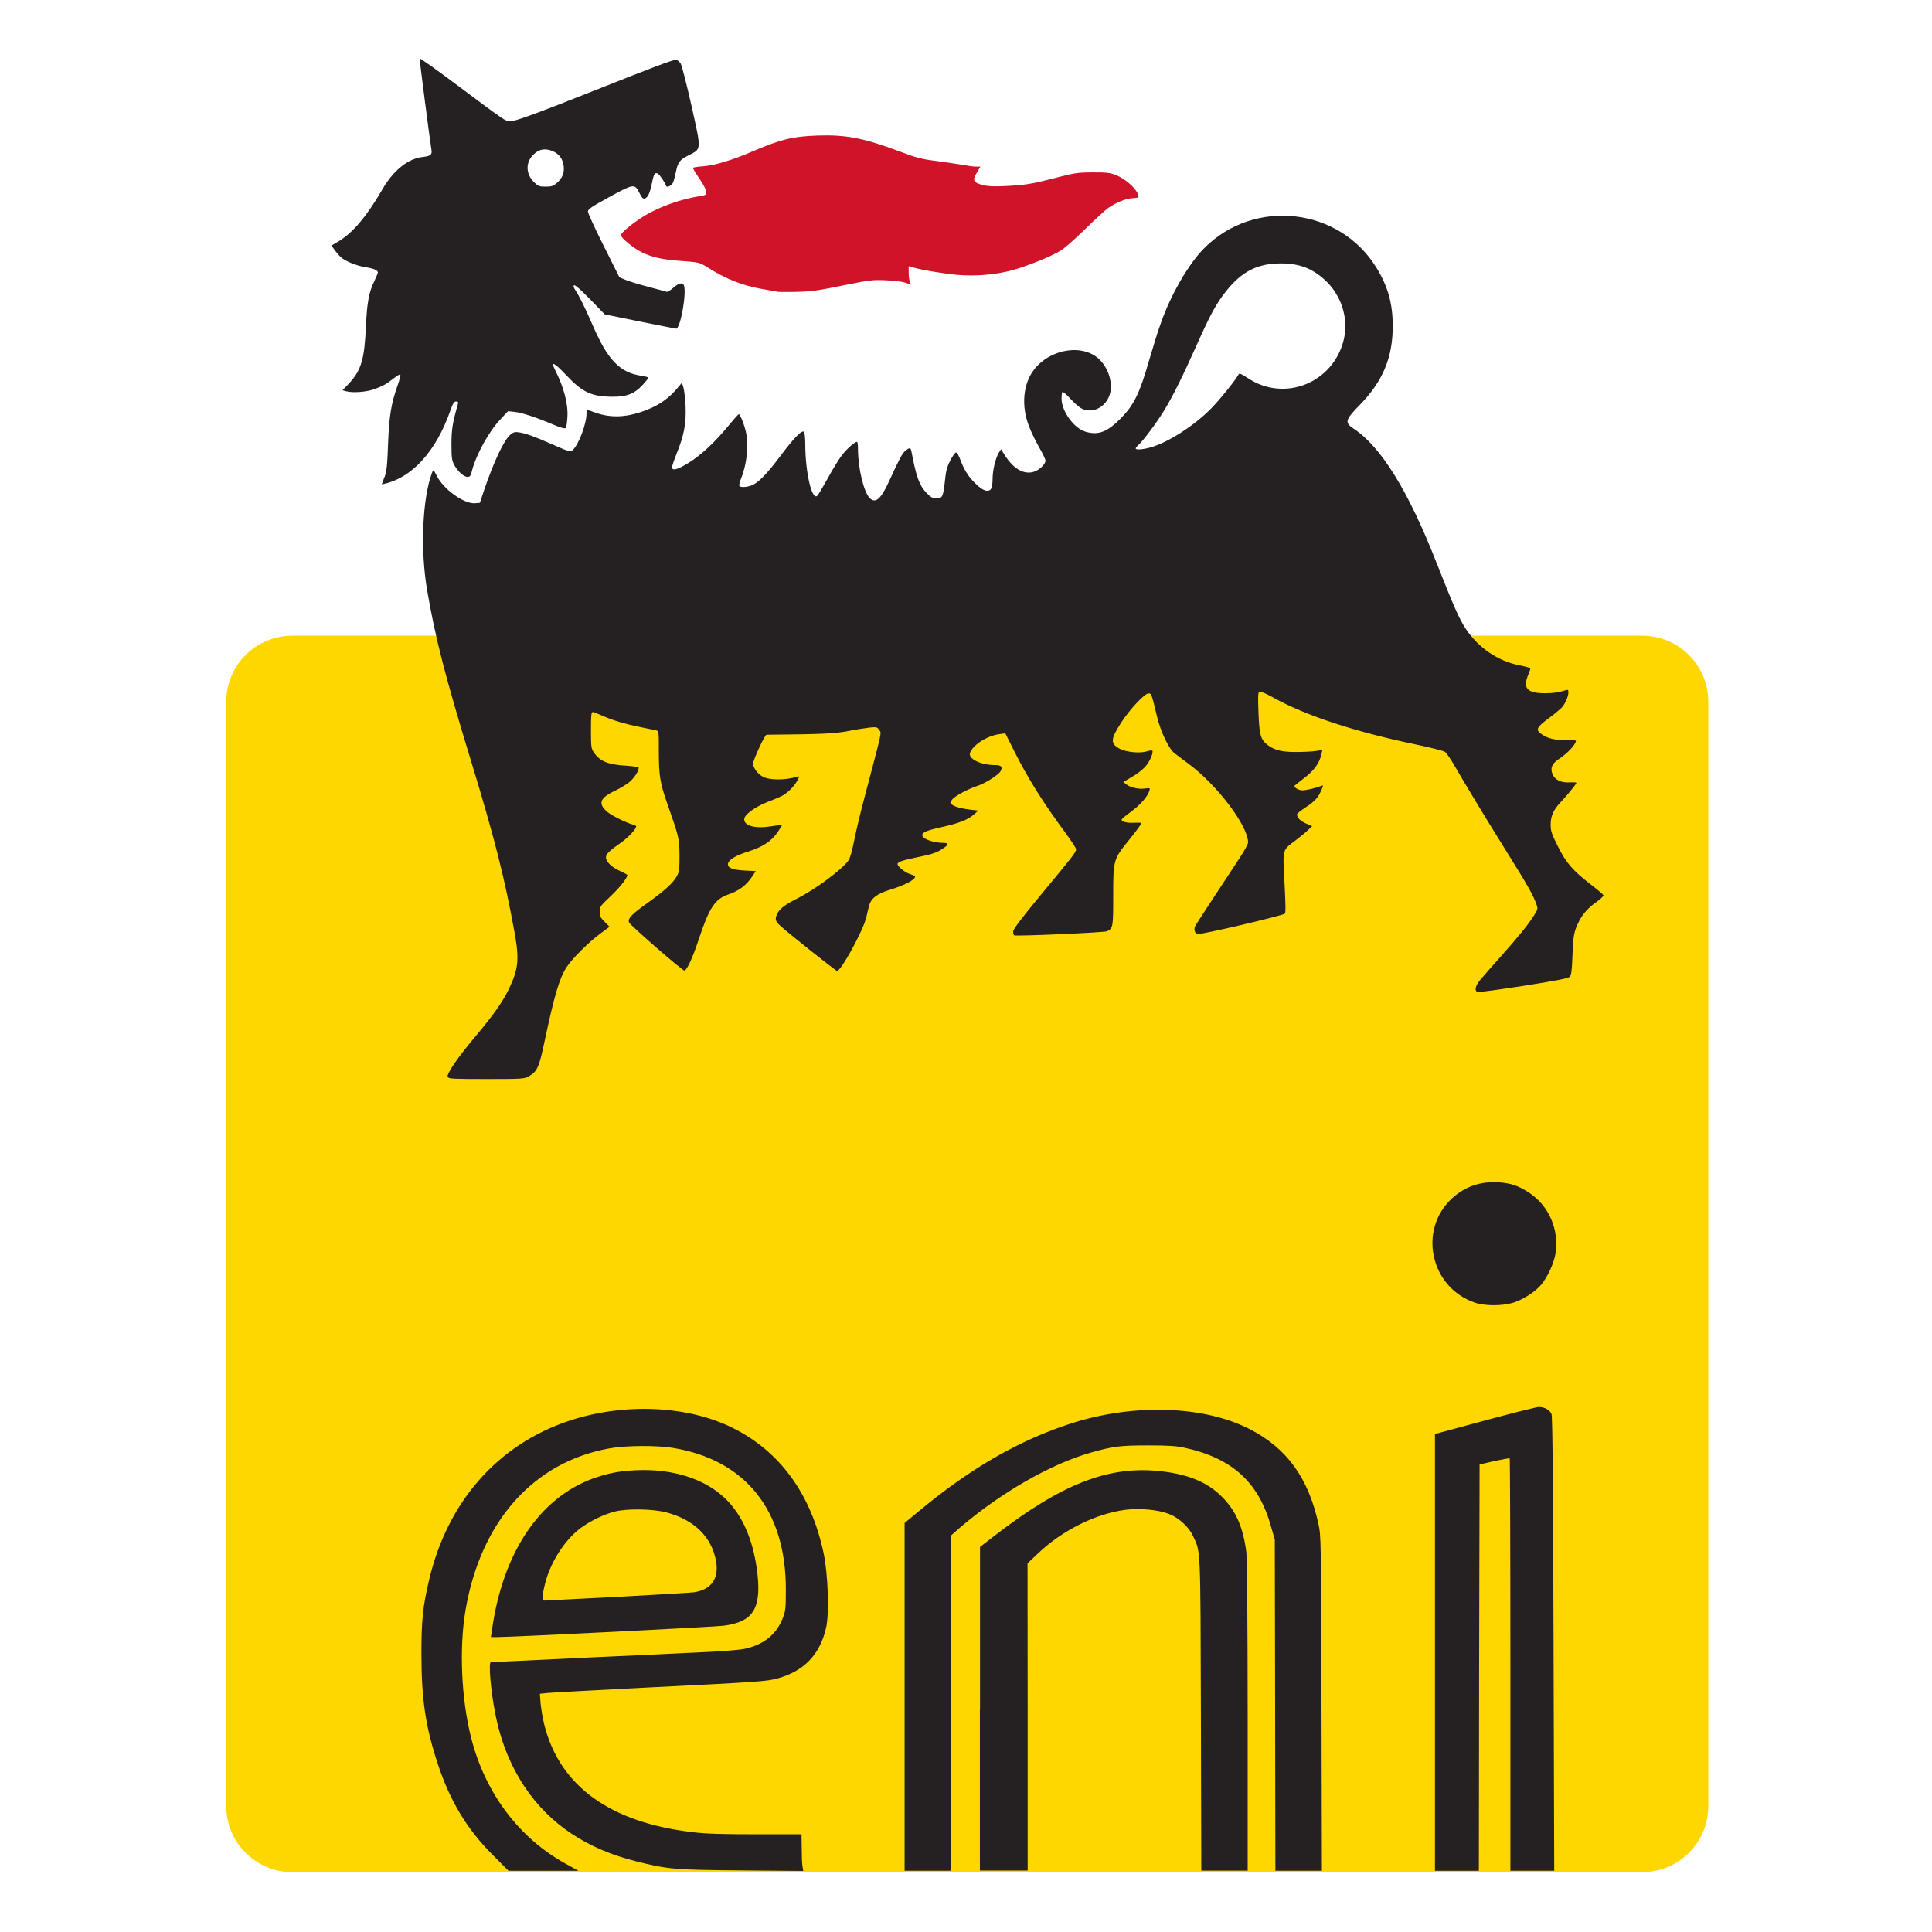 <svg width="760" height="760" viewBox="0 0 760 760" fill="none" xmlns="http://www.w3.org/2000/svg">
<g clip-path="url(#clip0_7438_29915)">
<path d="M115.013 250.06H645.987C660.363 250.06 672 261.697 672 276.073V710.447C672 724.822 660.389 736.46 645.987 736.46H115.013C100.637 736.46 89 724.796 89 710.447V276.073C89 261.697 100.637 250.06 115.013 250.06" fill="#FFD700"/>
<path d="M305.532 114.677C304.874 114.572 302.346 114.098 299.871 113.703C291.973 112.307 285.654 109.832 278.124 105.067C275.148 103.224 274.964 103.171 268.198 102.671C260.352 102.092 256.666 101.276 252.374 99.196C249.162 97.616 244.238 93.561 244.238 92.508C244.238 91.56 249.188 87.479 253.717 84.767C259.667 81.187 268.171 78.212 275.464 77.132C277.36 76.869 277.834 76.605 277.834 75.842C277.834 74.631 276.781 72.603 274.359 69.102C273.305 67.575 272.515 66.206 272.621 65.995C272.752 65.837 274.595 65.547 276.754 65.389C281.151 65.073 287.918 63.02 295.606 59.729C307.112 54.805 311.561 53.699 321.171 53.331C332.651 52.91 339.522 54.2 353.793 59.544C360.507 62.072 362.508 62.599 368.037 63.283C371.591 63.731 376.199 64.442 378.358 64.81C380.49 65.205 382.991 65.547 383.939 65.547H385.677L384.387 67.733C382.702 70.576 382.781 71.392 384.729 72.182C387.467 73.341 390.495 73.525 397.973 73.051C403.949 72.656 406.661 72.182 414.27 70.207C422.88 67.996 423.801 67.838 429.883 67.812C435.517 67.812 436.65 67.917 439.203 68.97C443.284 70.602 447.892 75.078 447.892 77.422C447.892 77.659 446.944 77.922 445.786 77.948C443.284 77.948 439.098 79.607 436.044 81.74C434.807 82.608 430.805 86.268 427.092 89.901C423.38 93.535 419.167 97.326 417.64 98.327C414.323 100.565 404.002 104.751 397.894 106.383C391.338 108.095 383.571 108.753 376.541 108.121C371.143 107.621 362.587 106.225 359.032 105.172L357.452 104.725V107.121C357.452 108.437 357.61 110.096 357.9 110.78L358.348 112.018L356.268 111.254C355.056 110.807 351.923 110.385 348.527 110.254C343.182 110.017 342.103 110.175 331.492 112.307C321.908 114.308 319.012 114.677 313.431 114.809C309.718 114.914 306.19 114.861 305.506 114.756L305.532 114.677Z" fill="#D01329"/>
<path d="M193.735 729.588C183.756 719.609 177.069 708.604 172.224 693.912C167.432 679.379 165.8 668.558 165.774 650.891C165.774 637.279 166.3 632.118 168.802 621.482C176.042 590.703 195.815 568.245 223.829 558.924C245.261 551.789 270.352 552.816 288.124 561.662C306.844 570.904 319.087 587.754 324.01 611.082C325.722 619.296 326.248 634.514 324.984 640.201C322.641 650.733 316.348 657.368 305.922 660.238C301.578 661.423 298.945 661.633 252.264 663.95C233.228 664.924 216.509 665.846 215.009 666.004L212.376 666.293L212.665 670.164C212.876 672.323 213.534 676.167 214.166 678.694C220.301 702.732 240.205 717.055 272.801 720.768C277.698 721.373 284.333 721.558 297.418 721.558H315.295L315.374 726.85C315.374 729.799 315.48 733.037 315.664 734.064L315.98 735.986L291.757 735.775C265.244 735.565 262.717 735.328 250.289 732.221C230.753 727.35 216.141 717.556 206.32 702.812C200.765 694.439 196.894 684.855 194.788 673.876C193.024 665.03 192.103 653.84 193.103 653.84C193.34 653.84 209.848 653.103 229.806 652.102C249.815 651.207 271.379 650.18 277.777 649.864C284.148 649.575 290.888 649.022 292.705 648.653C300.446 647.047 305.527 642.913 308.055 636.199C309.003 633.698 309.134 632.329 309.134 625.168C309.134 594.126 293.232 574.221 264.665 569.561C258.241 568.508 246.077 568.587 239.653 569.772C209.848 575.143 189.127 598.444 183.151 633.251C180.571 648.179 181.439 668.347 185.362 683.697C190.891 705.392 204.161 723.032 222.591 733.195L227.568 735.933H200.054L193.761 729.641L193.735 729.588ZM355.842 667.504V599.102L361.187 594.679C381.591 577.618 401.259 566.296 422.006 559.74C446.36 552.052 473.558 552.974 491.514 562.136C506.18 569.64 514.657 581.277 518.633 599.444C519.66 604.078 519.686 605.289 519.844 670.058L520.002 735.907H501.704L501.598 670.796L501.467 605.658L500.045 600.708C495.253 583.199 484.853 573.642 466.002 569.508C462.763 568.798 459.709 568.587 451.495 568.587C440.726 568.587 437.804 568.956 429.247 571.378C413.37 575.854 393.65 587.201 377.51 601.024L374.167 603.973V735.907H355.842V667.531V667.504ZM385.514 672.217V608.528L391.201 604.131C417.478 583.831 435.855 576.591 455.97 578.671C467.266 579.856 474.822 582.91 480.667 588.781C486.17 594.231 489.04 600.866 490.277 610.581C490.567 613.004 490.777 637.727 490.804 675.193V735.854H472.558L472.4 674.455C472.215 607.053 472.347 610.66 469.24 604.105C467.66 600.629 463.606 596.969 459.867 595.548C455.497 593.863 448.309 593.204 442.701 593.915C430.932 595.469 417.741 602.077 408.236 611.161L404.208 614.978L404.261 675.429V735.828H385.462V672.165L385.514 672.217ZM564.472 650.022V564.111L584.113 558.793C594.934 555.87 604.518 553.448 605.413 553.474C607.704 553.527 609.705 554.659 610.337 556.318C610.731 557.266 610.968 585.885 611.126 646.81L611.39 735.907H594.144V654.946C594.144 610.397 594.013 573.826 593.881 573.695C593.749 573.563 591.011 574.063 587.852 574.748L582.033 576.091L581.849 655.999L581.743 735.933H564.472V650.075V650.022ZM193.472 641.597C197.632 611.082 212.034 589.387 233.228 581.62C238.994 579.566 243.47 578.671 250.052 578.355C264.349 577.67 276.934 581.567 285.096 589.281C292.179 595.995 296.549 606.237 297.997 619.454C299.419 632.987 296.075 638.016 284.675 639.517C280.962 639.991 201.397 643.993 195.473 643.993H193.103L193.472 641.623V641.597ZM243.128 628.143C258.504 627.3 271.932 626.51 273.064 626.352C279.83 625.273 282.911 620.929 281.673 614.11C279.936 604.552 273.116 597.865 262.164 594.942C256.819 593.52 246.393 593.362 241.654 594.653C237.283 595.811 232.149 598.339 228.436 601.077C222.17 605.737 216.536 614.504 214.429 622.903C213.192 627.853 213.139 629.617 214.298 629.617C214.798 629.617 227.778 628.933 243.102 628.143H243.128ZM580.085 512.401C562.629 506.372 557.731 483.782 571.212 471.381C576.267 466.747 582.323 464.667 589.405 465.088C594.276 465.378 597.33 466.431 601.569 469.222C609.31 474.356 613.338 483.676 611.916 493.023C611.284 496.92 608.783 502.37 606.256 505.371C603.833 508.241 599.068 511.269 595.25 512.454C590.853 513.797 584.06 513.77 580.058 512.401H580.085ZM176.068 423.752C175.621 422.462 179.833 416.248 187.047 407.665C193.893 399.529 197.816 394.027 200.133 389.129C204.003 381.099 204.346 377.334 202.318 366.302C198.422 344.976 194.578 329.837 185.31 299.401C175.015 265.752 171.171 250.613 167.985 231.946C165.3 216.043 166.169 195.876 169.986 185.897C170.434 184.607 170.487 184.607 171.75 187.055C174.383 192.453 182.598 198.35 186.942 197.956L188.785 197.798L190.418 192.848C194.235 181.658 198.211 173.154 200.712 171.047C202.002 169.968 202.581 169.836 204.188 170.073C207.031 170.547 210.085 171.653 217.51 174.918C224.013 177.761 224.355 177.893 225.251 177.077C227.647 174.918 230.701 166.808 230.727 162.622V161.095L234.018 162.254C240.6 164.65 247.262 164.228 255.16 160.937C259.636 159.094 263.085 156.593 266.087 153.117L268.246 150.564L268.825 152.407C269.167 153.433 269.536 156.83 269.694 159.963C269.957 166.572 269.088 171.284 266.113 178.577C265.165 180.947 264.375 183.317 264.375 183.791C264.375 185.344 266.429 184.791 270.773 182.132C275.697 179.13 281.094 174.075 286.465 167.598C288.572 165.018 290.441 162.938 290.625 162.938C291.178 162.938 293.021 167.677 293.521 170.416C294.548 175.55 293.732 182.606 291.599 188.056C290.994 189.504 290.652 190.873 290.836 191.163C291.257 191.821 293.837 191.689 295.759 190.899C298.419 189.794 301.683 186.423 306.896 179.499C312.268 172.259 315.611 168.862 316.296 169.942C316.533 170.31 316.77 172.364 316.77 174.576C316.77 185.818 319.35 196.85 321.456 195.059C321.878 194.743 323.642 191.689 325.511 188.345C327.354 184.949 329.803 180.921 330.987 179.341C332.936 176.734 336.174 173.812 337.148 173.812C337.359 173.812 337.517 175.234 337.517 176.892C337.57 184.475 339.86 193.822 342.203 196.034C344.468 198.114 346.495 196.323 349.707 189.399C353.841 180.342 354.947 178.288 356.158 177.314C357.79 175.997 358.211 176.024 358.501 177.419C360.449 187.714 361.634 190.926 364.478 193.901C366.189 195.665 366.9 196.06 368.374 196.06C370.718 196.06 371.034 195.349 371.692 189.32C372.087 185.423 372.455 183.817 373.772 181.237C374.667 179.473 375.694 177.998 376.062 177.998C376.457 177.998 377.247 179.341 377.826 180.973C379.564 185.607 381.407 188.267 385.146 191.505C387.278 193.295 389.2 193.585 389.938 192.137C390.254 191.637 390.464 189.873 390.464 188.293C390.464 184.923 391.649 180.131 392.886 178.13L393.782 176.734L395.361 179.236C398.758 184.449 402.707 186.739 406.551 185.634C408.71 185.028 411.264 182.658 411.264 181.21C411.264 180.684 410.158 178.341 408.763 175.971C407.42 173.575 405.577 169.863 404.787 167.677C401.654 159.752 402.444 151.011 406.709 145.482C413.265 136.925 426.587 135.056 432.88 141.796C436.329 145.456 437.856 151.169 436.513 155.303C434.855 160.305 429.721 162.833 425.455 160.7C424.586 160.253 422.612 158.568 421.085 156.883C419.558 155.197 418.136 154.013 417.925 154.171C417.767 154.355 417.583 155.513 417.583 156.804C417.583 161.727 422.454 168.441 426.956 169.81C432.064 171.337 435.592 169.968 440.989 164.465C446.044 159.331 448.388 154.566 451.968 141.954C453.496 136.794 455.47 130.238 456.55 127.394C460.394 116.152 467.608 103.698 473.795 97.537C493.594 77.738 527.111 81.661 541.592 105.515C546.015 112.782 547.858 119.496 547.858 128.105C547.937 140.453 544.041 149.826 535.168 159.015C529.059 165.255 528.822 166.203 532.561 168.678C543.251 175.76 553.914 193.006 564.814 220.677C571.844 238.528 574.055 243.583 576.662 247.454C581.612 254.879 589.352 260.118 597.857 261.75C601.253 262.409 602.148 262.751 601.938 263.356C601.806 263.725 601.332 265.094 600.832 266.305C599.147 270.86 601.095 272.703 607.677 272.703C611.047 272.703 613.18 272.387 615.839 271.518C616.813 271.229 616.971 271.36 616.971 272.361C616.971 273.835 615.866 276.468 614.575 278.101C614.049 278.732 611.653 280.76 609.231 282.55C604.281 286.236 603.939 287.131 606.572 288.922C608.888 290.501 611.653 291.16 616.103 291.16C618.209 291.16 619.92 291.239 619.92 291.37C619.92 292.818 616.761 296.241 613.18 298.611C610.442 300.454 609.731 302.191 610.758 304.587C611.732 306.878 614.154 307.984 617.761 307.773C619.42 307.668 620.236 307.773 620.078 308.089C619.42 309.248 616.155 313.223 613.97 315.514C611.074 318.542 609.915 321.096 609.994 324.65C609.994 326.914 610.468 328.257 612.838 332.944C616.024 339.421 618.735 342.501 625.897 348.03C628.477 350.005 630.662 351.874 630.768 352.164C630.873 352.48 629.636 353.638 628.03 354.797C624.923 356.956 622.737 359.351 621.263 362.195C619.209 366.144 618.841 367.935 618.577 375.702C618.341 382.021 618.13 383.6 617.445 384.259C616.84 384.89 612.153 385.786 599.252 387.813C589.721 389.287 581.559 390.393 581.191 390.235C579.927 389.709 580.374 387.734 582.296 385.443C583.323 384.206 586.825 380.23 590.09 376.571C597.198 368.593 600.99 363.933 603.333 360.273C604.965 357.693 605.018 357.482 604.36 355.665C603.175 352.243 600.911 348.241 593.433 336.261C585.166 323.044 576.083 308.037 572.081 301.059C570.659 298.558 568.974 296.136 568.342 295.741C567.736 295.32 562.444 294.003 556.652 292.792C533.009 287.869 513.841 281.55 501.072 274.52C498.386 272.993 495.859 271.887 495.464 272.071C494.885 272.282 494.806 273.677 495.042 279.865C495.332 288.369 495.806 290.37 497.702 292.239C500.466 294.846 503.494 295.794 509.471 295.82C512.42 295.82 516.106 295.662 517.527 295.425L520.187 295.03L519.818 296.689C519.054 300.138 516.974 303.06 513.051 306.062C510.945 307.668 509.181 309.09 509.181 309.169C509.181 309.906 511.024 310.906 512.341 310.906C513.789 310.906 517.764 309.959 519.739 309.169C520.608 308.826 520.608 308.905 519.871 310.617C518.607 313.697 517.29 315.172 513.683 317.541C511.761 318.805 510.208 320.069 510.208 320.332C510.208 321.649 511.498 322.939 513.736 323.939L516.158 324.992L514.526 326.546C513.657 327.415 511.498 329.179 509.76 330.495C504.337 334.602 504.574 333.602 505.284 347.188C505.732 355.876 505.811 359.036 505.416 359.404C504.6 360.194 472.189 367.803 471.083 367.434C469.925 367.092 469.503 365.512 470.214 364.196C470.741 363.248 476.428 354.533 487.407 337.867C489.382 334.945 490.962 332.022 490.962 331.417C490.962 324.887 478.798 308.774 467.476 300.401C465.291 298.795 462.842 296.926 462.026 296.294C459.762 294.556 456.523 287.79 455.102 281.708C452.943 272.782 452.943 272.782 451.784 272.782C450.257 272.782 444.465 278.969 440.989 284.341C436.777 290.896 436.698 292.608 440.673 294.635C443.254 295.925 448.572 296.399 451.152 295.557C452.179 295.241 453.074 295.109 453.259 295.241C453.917 295.899 452.232 299.743 450.441 301.691C449.388 302.823 447.045 304.64 445.202 305.667L441.885 307.615L442.99 308.51C444.57 309.774 447.835 310.538 450.31 310.195C452.363 309.906 452.469 309.959 452.153 311.038C451.389 313.381 448.704 316.488 445.228 319.068C443.254 320.516 441.463 321.964 441.305 322.254C440.779 323.123 443.148 323.834 446.044 323.65C447.651 323.571 448.967 323.65 448.967 323.729C448.967 324.229 447.414 326.361 443.675 330.995C437.988 338.051 437.909 338.525 437.909 352.453C437.909 364.749 437.83 365.091 435.539 366.329C434.565 366.829 399.653 368.382 398.942 367.935C398.732 367.777 398.547 367.118 398.547 366.434C398.547 365.539 401.707 361.379 409.79 351.584C422.296 336.524 423.296 335.234 423.296 334.076C423.296 333.602 421.48 330.864 419.321 327.888C410.474 315.962 404.366 306.246 398.916 295.372L395.467 288.474L393.176 288.79C388.384 289.396 382.697 293.003 381.591 296.162C380.723 298.479 385.804 300.954 391.386 300.954C393.887 300.954 394.545 301.665 393.571 303.403C392.807 304.824 387.673 308.089 384.514 309.142C380.644 310.406 375.325 313.302 374.456 314.671C373.666 315.804 373.666 315.935 374.562 316.567C375.799 317.462 378.274 318.094 381.934 318.542L384.882 318.858L382.987 320.49C380.644 322.544 377.194 323.86 370.112 325.44C363.74 326.862 362.213 327.678 362.977 329.073C363.582 330.232 367.69 331.548 370.691 331.548C373.166 331.548 373.377 332.101 371.455 333.418C368.796 335.34 366.768 336.05 361.029 337.183C355.157 338.367 353.077 339.078 353.077 339.894C353.077 340.869 356.026 343.238 357.922 343.817C359.107 344.16 359.975 344.634 359.975 344.818C359.975 346.108 355.894 348.241 349.944 350.057C344.889 351.611 342.519 353.48 341.808 356.534C341.519 357.614 341.071 359.588 340.755 360.958C339.544 366.039 330.882 381.942 329.276 381.942C328.802 381.942 309.424 366.566 306.738 363.985C304.922 362.3 304.737 361.352 305.87 359.22C306.817 357.429 308.871 355.823 313.242 353.638C320.508 350.031 331.145 342.159 333.726 338.525C334.384 337.63 335.2 334.76 335.99 330.732C336.674 327.23 338.359 320.174 339.729 314.961C347.311 286.184 346.811 288.579 345.863 287.21C345.1 285.999 344.863 285.947 342.019 286.21C340.334 286.421 336.516 287 333.541 287.605C328.381 288.579 323.589 288.843 301.525 289.027C300.841 289.027 296.233 299.006 296.233 300.427C296.233 302.007 298.155 304.561 300.13 305.562C302.789 306.957 309.055 306.957 313.689 305.509C314.558 305.272 314.558 305.377 313.584 307.141C312.557 309.116 310.24 311.512 308.081 312.828C307.397 313.25 304.632 314.461 301.894 315.488C296.865 317.489 292.758 320.516 292.758 322.307C292.758 324.992 297.418 326.072 303.79 324.992C305.896 324.624 307.607 324.466 307.607 324.597C307.607 324.729 306.817 325.993 305.843 327.441C303.421 330.943 299.919 333.233 294.18 335.024C289.23 336.577 286.36 338.367 286.36 340C286.36 341.474 288.256 342.185 292.942 342.448L297.313 342.685L295.654 345.134C293.469 348.32 290.599 350.452 286.755 351.769C281.305 353.559 279.067 356.929 275.012 369.093C272.511 376.676 270.326 381.468 269.246 381.81C268.614 382.021 247.893 363.985 247.446 362.853C246.867 361.326 248.394 359.694 254.792 355.139C261.742 350.136 264.902 347.24 266.403 344.397C267.166 342.949 267.324 341.579 267.298 336.472C267.219 329.705 267.166 329.468 262.427 315.961C259.636 307.931 259.162 305.061 259.162 295.32C259.162 287.684 259.162 287.553 258.056 287.289C257.451 287.184 254.739 286.605 252.027 286.052C245.682 284.762 240.969 283.34 236.967 281.55C235.229 280.76 233.518 280.102 233.149 280.102C232.596 280.102 232.465 281.55 232.465 287.21C232.465 293.793 232.57 294.451 233.597 295.978C235.993 299.506 239.126 300.77 246.419 301.217C249.078 301.402 251.264 301.718 251.264 301.981C251.264 303.245 249.684 305.772 247.92 307.352C246.814 308.379 244.049 310.064 241.759 311.143C235.887 313.961 235.15 316.172 238.942 319.411C240.653 320.859 246.524 323.755 248.92 324.36C249.684 324.571 250.263 324.861 250.263 325.019C250.263 326.124 247.288 329.31 244.471 331.338C239.837 334.55 238.362 335.945 238.362 337.235C238.362 338.973 240.574 341.132 243.812 342.58C245.445 343.344 246.788 344.054 246.788 344.212C246.788 345.371 243.786 349.162 240.179 352.585C236.151 356.376 235.887 356.719 235.887 358.641C235.887 360.378 236.203 360.984 237.862 362.616L239.784 364.565L236.256 367.171C231.675 370.541 225.145 376.992 222.881 380.467C220.09 384.759 218.142 391.157 214.166 409.877C212.007 420.118 211.27 421.646 207.716 423.541C206.189 424.41 204.714 424.463 191.313 424.463C178.728 424.463 176.516 424.357 176.279 423.752H176.068ZM452.469 176.024C459.314 174.207 470.135 167.256 476.77 160.332C480.246 156.725 485.906 149.668 487.223 147.299C487.565 146.72 488.223 147.009 490.804 148.694C505.284 158.41 524.583 150.616 528.638 133.476C530.586 125.13 527.611 115.836 520.897 109.885C516.027 105.489 510.919 103.619 503.889 103.619C494.674 103.619 488.487 106.752 482.247 114.625C478.482 119.338 475.98 123.971 470.767 135.688C465.238 148.036 461.421 155.777 457.787 161.727C455.023 166.256 449.73 173.338 447.835 175.049C447.256 175.55 446.755 176.182 446.755 176.392C446.755 177.05 449.23 176.892 452.442 176.05M151.24 187.793C152.109 185.423 152.346 183.211 152.662 174.576C153.11 163.465 153.847 158.857 156.453 151.485C157.217 149.379 157.638 147.509 157.48 147.351C157.27 147.167 156.19 147.799 155.032 148.721C152.03 151.064 150.819 151.748 147.449 153.038C144.316 154.197 138.787 154.645 136.154 153.907L134.732 153.512L137.233 150.906C142.078 145.745 143.394 141.348 143.947 128.289C144.368 119.232 145.132 114.888 147.186 110.728C147.949 109.069 148.66 107.437 148.66 107.174C148.66 106.305 146.87 105.568 143.552 105.067C140.366 104.567 135.732 102.698 134.179 101.25C133.626 100.802 132.547 99.565 131.757 98.511L130.414 96.589L133.231 94.904C138.866 91.534 144.316 85.031 150.45 74.447C154.795 66.943 160.587 62.336 166.406 61.73C169.354 61.414 170.065 60.809 169.723 58.939C169.117 55.279 164.984 23.395 165.089 23C165.194 22.763 172.251 27.792 180.808 34.216C198.711 47.618 198.895 47.723 200.686 47.723C202.687 47.723 211.639 44.432 233.492 35.743C256.898 26.423 264.586 23.527 265.902 23.527C266.429 23.527 267.245 24.185 267.772 25.028C268.246 25.844 270.168 33.4 272.063 41.799C275.96 59.413 276.013 58.465 270.826 61.124C267.35 62.862 266.666 63.81 265.85 67.786C265.507 69.392 265.034 71.235 264.744 71.84C264.217 73.025 262.295 73.947 262.032 73.157C261.584 71.761 259.531 68.76 258.794 68.338C257.661 67.628 257.161 68.391 256.477 71.972C255.713 75.658 255.002 77.369 253.975 77.922C253.028 78.449 252.606 78.08 251.343 75.553C249.657 72.261 249.105 72.341 239.731 77.475C232.675 81.345 231.28 82.293 231.28 83.214C231.28 83.873 234.044 89.902 237.467 96.695L243.655 109.069L245.998 110.07C247.262 110.596 251.29 111.86 254.95 112.808C258.609 113.756 261.874 114.677 262.216 114.783C262.559 114.914 263.717 114.203 264.797 113.256C266.877 111.36 268.562 110.965 269.036 112.255C270.168 115.204 267.666 129.237 265.981 129.29C265.797 129.29 259.425 128.026 251.816 126.499L237.915 123.682L232.175 117.784C228.673 114.177 226.225 111.992 225.83 112.202C225.461 112.439 225.567 113.019 226.33 114.124C227.962 116.652 230.174 121.102 233.044 127.71C239.1 141.77 243.891 146.693 252.659 147.878C253.975 148.062 255.002 148.378 255.002 148.615C255.002 148.879 253.975 150.142 252.738 151.485C249.5 154.96 246.551 156.093 240.89 156.066C232.491 155.987 229.068 154.329 222.433 147.272C217.984 142.586 216.536 141.875 218.3 145.429C221.802 152.249 223.566 158.989 223.197 164.149C223.092 166.203 222.802 168.072 222.486 168.362C222.17 168.73 220.538 168.257 217.299 166.887C210.796 164.123 205.293 162.333 202.345 162.017L199.843 161.753L196.789 165.018C192.208 169.889 187.337 178.788 185.652 185.212C185.204 187.161 184.888 187.608 183.967 187.608C182.44 187.608 180.018 185.423 178.701 182.922C177.753 181.131 177.595 180.184 177.595 174.733C177.595 168.888 178.043 166.256 180.097 159.041C180.36 158.146 180.228 157.936 179.412 157.936C178.596 157.936 178.148 158.699 177.069 161.753C171.566 177.366 162.298 187.661 151.53 190.241L150.187 190.557L151.214 187.714L151.24 187.793ZM219.063 71.972C221.249 70.05 222.038 68.049 221.749 65.363C221.407 62.414 219.827 60.387 217.194 59.36C214.271 58.228 211.928 58.702 209.769 60.888C206.689 63.915 206.82 68.418 209.98 71.577C211.744 73.288 212.086 73.42 214.666 73.42C216.957 73.42 217.642 73.209 219.063 71.946V71.972Z" fill="#252122"/>
</g>
<defs>
<clipPath id="clip0_7438_29915">
<rect width="583" height="713.46" fill="white" transform="translate(89 23)"/>
</clipPath>
</defs>
</svg>

